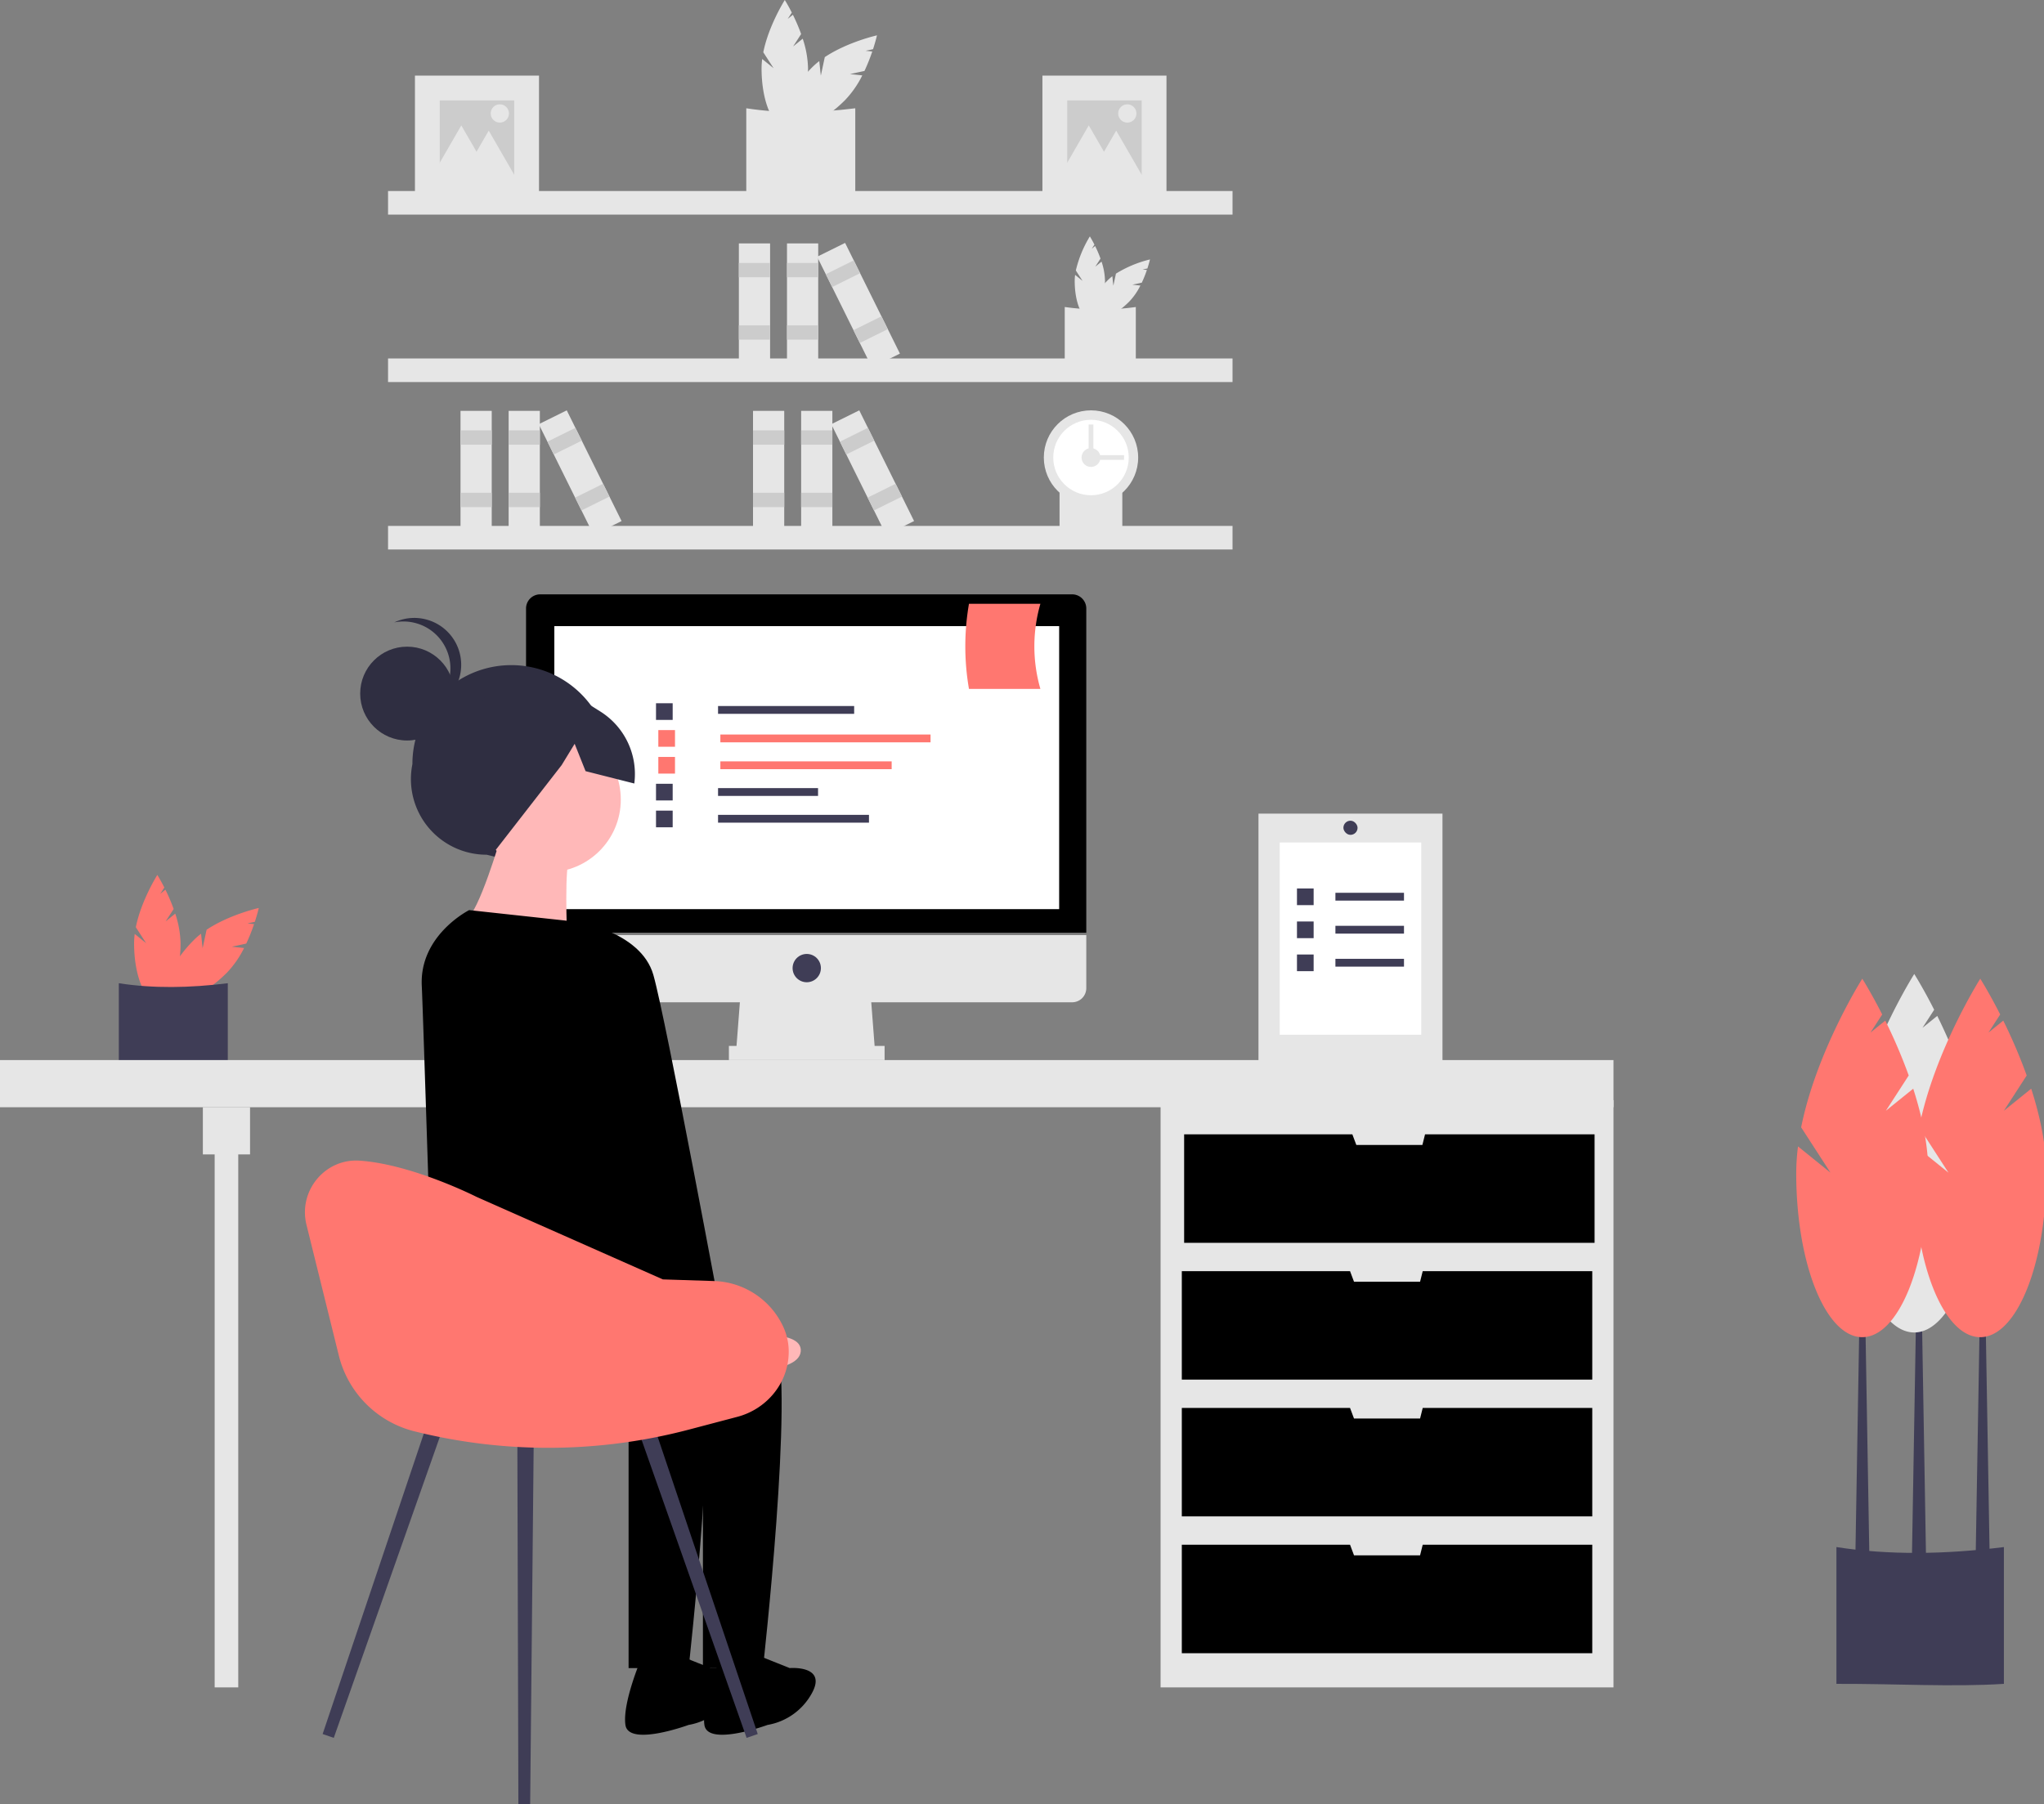 <svg width="882.346" height="778.999" xmlns="http://www.w3.org/2000/svg">
 <rect width="100%" height="100%" fill="#808080" stroke="none"/>
 <title>remotely</title>

 <g>
  <title>background</title>
  <rect fill="none" id="canvas_background" height="1" width="1" y="-1" x="-1"/>
 </g>
 <g>
  <title>Layer 1</title>
  <path id="svg_1" fill="#e6e6e6" d="m342.362,20.06l3.47,-5.362a80.387,80.387 0 0 0 -3.56,-8.333l-2.244,1.812l1.776,-2.745c-1.693,-3.333 -3.025,-5.432 -3.025,-5.432s-6.958,10.965 -9.283,22.575l4.452,6.881l-4.929,-3.981a32.522,32.522 0 0 0 -0.27,4.078c0,13.75 4.491,24.896 10.03,24.896s10.03,-11.146 10.03,-24.896a42.818,42.818 0 0 0 -2.295,-12.847l-4.153,3.355z"/>
  <path id="svg_2" fill="#e6e6e6" d="m366.92,31.98l6.245,-1.338a80.386,80.386 0 0 0 3.375,-8.409l-2.868,-0.305l3.197,-0.685c1.159,-3.554 1.702,-5.98 1.702,-5.98s-12.674,2.833 -22.527,9.399l-1.717,8.014l-0.67,-6.3a32.524,32.524 0 0 0 -3.075,2.693c-9.722,9.722 -14.429,20.779 -10.512,24.696s14.974,-0.789 24.696,-10.512a42.818,42.818 0 0 0 7.462,-10.707l-5.309,-0.565z"/>
  <path id="svg_3" fill="#e6e6e6" d="m369.201,85.184c-14.481,0.926 -30.26,-0.054 -47.046,0l0,-38.432c14.791,2.303 30.565,2.066 47.046,0l0,38.432z"/>
  <path id="svg_4" fill="#e6e6e6" d="m472.802,115.151l2.263,-3.497a52.424,52.424 0 0 0 -2.321,-5.434l-1.463,1.182l1.158,-1.79c-1.104,-2.173 -1.973,-3.543 -1.973,-3.543a50.241,50.241 0 0 0 -6.054,14.722l2.903,4.487l-3.214,-2.596a21.21,21.21 0 0 0 -0.176,2.66c0,8.967 2.928,16.236 6.541,16.236s6.541,-7.269 6.541,-16.236a27.923,27.923 0 0 0 -1.496,-8.378l-2.709,2.188z"/>
  <path id="svg_5" fill="#e6e6e6" d="m488.817,122.925l4.073,-0.873a52.421,52.421 0 0 0 2.201,-5.484l-1.87,-0.199l2.085,-0.447c0.756,-2.317 1.11,-3.9 1.11,-3.9a50.241,50.241 0 0 0 -14.691,6.129l-1.12,5.226l-0.437,-4.109a21.208,21.208 0 0 0 -2.005,1.756c-6.34,6.34 -9.41,13.551 -6.855,16.105s9.765,-0.515 16.105,-6.855a27.923,27.923 0 0 0 4.866,-6.982l-3.462,-0.368z"/>
  <path id="svg_6" fill="#e6e6e6" d="m490.304,157.622c-9.444,0.604 -19.734,-0.035 -30.681,0l0,-25.063a110.584,110.584 0 0 0 30.681,0l0,25.063z"/>
  <path id="svg_7" fill="#e6e6e6" d="m484.473,231.898c-8.339,0.533 -17.425,-0.031 -27.091,0l0,-22.131a97.647,97.647 0 0 0 27.091,0l0,22.131z"/>
  <rect id="svg_8" fill="#e6e6e6" height="10.183" width="364.547" y="82.481" x="167.508"/>
  <rect id="svg_9" fill="#e6e6e6" height="10.183" width="364.547" y="154.78" x="167.508"/>
  <rect id="svg_10" fill="#e6e6e6" height="10.183" width="364.547" y="227.078" x="167.508"/>
  <circle id="svg_11" fill="#e6e6e6" r="20.366" cy="197.548" cx="470.958"/>
  <circle id="svg_12" fill="#fff" r="16.293" cy="197.548" cx="470.958"/>
  <circle id="svg_13" fill="#e6e6e6" r="4.073" cy="197.548" cx="470.958"/>
  <rect id="svg_14" fill="#e6e6e6" transform="rotate(90 735.116,-438.347) " height="16.293" width="2.037" y="-188.445" x="1369.993"/>
  <rect id="svg_15" fill="#e6e6e6" transform="rotate(180 1100.743,443.377) " height="16.293" width="2.037" y="687.169" x="1729.51"/>
  <rect id="svg_16" fill="#e6e6e6" height="53.339" width="13.475" y="105.104" x="339.725"/>
  <rect id="svg_17" fill="#ccc" height="6.176" width="13.475" y="113.526" x="339.725"/>
  <rect id="svg_18" fill="#ccc" height="6.176" width="13.475" y="140.476" x="339.725"/>
  <rect id="svg_19" fill="#e6e6e6" height="53.339" width="13.475" y="105.104" x="318.951"/>
  <rect id="svg_20" fill="#ccc" height="6.176" width="13.475" y="113.526" x="318.951"/>
  <rect id="svg_21" fill="#ccc" height="6.176" width="13.475" y="140.476" x="318.951"/>
  <rect id="svg_22" fill="#e6e6e6" transform="rotate(-26.34 -189.171,194.366) " height="53.339" width="13.475" y="359.97" x="333.524"/>
  <rect id="svg_23" fill="#ccc" transform="rotate(-26.34 -183.842,189.971) " height="6.176" width="13.475" y="365.571" x="332.127"/>
  <rect id="svg_24" fill="#ccc" transform="rotate(-26.34 -193.317,197.784) " height="6.176" width="13.475" y="397.537" x="334.61"/>
  <rect id="svg_25" fill="#e6e6e6" height="53.339" width="13.475" y="177.403" x="219.567"/>
  <rect id="svg_26" fill="#ccc" height="6.176" width="13.475" y="185.825" x="219.567"/>
  <rect id="svg_27" fill="#ccc" height="6.176" width="13.475" y="212.775" x="219.567"/>
  <rect id="svg_28" fill="#e6e6e6" height="53.339" width="13.475" y="177.403" x="198.793"/>
  <rect id="svg_29" fill="#ccc" height="6.176" width="13.475" y="185.825" x="198.793"/>
  <rect id="svg_30" fill="#ccc" height="6.176" width="13.475" y="212.775" x="198.793"/>
  <rect id="svg_31" fill="#e6e6e6" transform="rotate(-26.34 -233.724,148.559) " height="53.339" width="13.475" y="386.462" x="168.813"/>
  <rect id="svg_32" fill="#ccc" transform="rotate(-26.34 -228.395,144.164) " height="6.176" width="13.475" y="392.063" x="167.416"/>
  <rect id="svg_33" fill="#ccc" transform="rotate(-26.34 -237.87,151.977) " height="6.176" width="13.475" y="424.028" x="169.899"/>
  <rect id="svg_34" fill="#e6e6e6" height="53.339" width="13.475" y="177.403" x="345.835"/>
  <rect id="svg_35" fill="#ccc" height="6.176" width="13.475" y="185.825" x="345.835"/>
  <rect id="svg_36" fill="#ccc" height="6.176" width="13.475" y="212.775" x="345.835"/>
  <rect id="svg_37" fill="#e6e6e6" height="53.339" width="13.475" y="177.403" x="325.061"/>
  <rect id="svg_38" fill="#ccc" height="6.176" width="13.475" y="185.825" x="325.061"/>
  <rect id="svg_39" fill="#ccc" height="6.176" width="13.475" y="212.775" x="325.061"/>
  <rect id="svg_40" fill="#e6e6e6" transform="rotate(-26.34 -220.615,204.582) " height="53.339" width="13.475" y="442.486" x="308.19"/>
  <rect id="svg_41" fill="#ccc" transform="rotate(-26.34 -215.286,200.188) " height="6.176" width="13.475" y="448.087" x="306.793"/>
  <rect id="svg_42" fill="#ccc" transform="rotate(-26.34 -224.76,208.001) " height="6.176" width="13.475" y="480.052" x="309.276"/>
  <rect id="svg_43" fill="#e6e6e6" height="53.556" width="53.556" y="32.646" x="449.987"/>
  <rect id="svg_44" fill="#ccc" height="32.134" width="32.134" y="43.357" x="460.699"/>
  <polygon id="svg_45" fill="#e6e6e6" points="470 54.143 476.814 65.944 483.627 77.745 470 77.745 456.373 77.745 463.187 65.944 470 54.143"/>
  <polygon id="svg_46" fill="#e6e6e6" points="481.839 56.398 488.653 68.199 495.466 80 481.839 80 468.212 80 475.026 68.199 481.839 56.398"/>
  <circle id="svg_47" fill="#e6e6e6" r="3.946" cy="48.994" cx="486.631"/>
  <rect id="svg_48" fill="#e6e6e6" height="53.556" width="53.556" y="32.646" x="179.123"/>
  <rect id="svg_49" fill="#ccc" height="32.134" width="32.134" y="43.357" x="189.834"/>
  <polygon id="svg_50" fill="#e6e6e6" points="199.136 54.143 205.949 65.944 212.763 77.745 199.136 77.745 185.509 77.745 192.322 65.944 199.136 54.143"/>
  <polygon id="svg_51" fill="#e6e6e6" points="210.975 56.398 217.788 68.199 224.601 80 210.975 80 197.348 80 204.161 68.199 210.975 56.398"/>
  <circle id="svg_52" fill="#e6e6e6" r="3.946" cy="48.994" cx="215.766"/>
  <path id="svg_53" fill="#ff7770" d="m71.497,397.845l3.47,-5.362a80.387,80.387 0 0 0 -3.56,-8.333l-2.244,1.812l1.776,-2.745c-1.693,-3.333 -3.025,-5.432 -3.025,-5.432s-6.958,10.965 -9.283,22.575l4.452,6.881l-4.929,-3.981a32.524,32.524 0 0 0 -0.27,4.078c0,13.75 4.491,24.896 10.03,24.896s10.03,-11.146 10.03,-24.896a42.818,42.818 0 0 0 -2.295,-12.847l-4.153,3.355z"/>
  <path id="svg_54" fill="#ff7770" d="m100.055,408.765l6.245,-1.338a80.386,80.386 0 0 0 3.375,-8.409l-2.868,-0.305l3.197,-0.685c1.159,-3.554 1.702,-5.98 1.702,-5.98s-12.674,2.833 -22.527,9.399l-1.717,8.014l-0.67,-6.3a32.524,32.524 0 0 0 -3.075,2.693c-9.722,9.722 -14.429,20.779 -10.512,24.696s14.974,-0.789 24.696,-10.512a42.818,42.818 0 0 0 7.462,-10.707l-5.309,-0.565z"/>
  <path id="svg_55" fill="#3f3d56" d="m98.336,462.969c-14.481,0.926 -30.26,-0.054 -47.046,0l0,-38.432c14.791,2.303 30.565,2.066 47.046,0l0,38.432z"/>
  <rect id="svg_56" fill="#e6e6e6" height="253.554" width="195.511" y="475.031" x="500.998"/>
  <rect id="svg_57" fill="#e6e6e6" height="240.316" width="10.183" y="488.269" x="92.664"/>
  <rect id="svg_58" fill="#e6e6e6" height="20.366" width="696.509" y="457.72"/>
  <rect id="svg_59" fill="#e6e6e6" height="20.366" width="20.366" y="478.086" x="87.573"/>
  <polygon id="svg_60" fill="#000000" points="615.155,489.796 614.009,494.379 585.497,494.379 583.779,489.796 511.162,489.796 511.162,536.638 688.344,536.638 688.344,489.796 615.155,489.796 "/>
  <polygon id="svg_61" fill="#000000" points="614.155 548.857 613.009 553.439 584.497 553.439 582.779 548.857 510.162 548.857 510.162 595.698 687.344 595.698 687.344 548.857 614.155 548.857"/>
  <polygon id="svg_62" fill="#000000" points="614.155 607.918 613.009 612.5 584.497 612.5 582.779 607.918 510.162 607.918 510.162 654.759 687.344 654.759 687.344 607.918 614.155 607.918"/>
  <polygon id="svg_63" fill="#000000" points="614.155 666.979 613.009 671.561 584.497 671.561 582.779 666.979 510.162 666.979 510.162 713.82 687.344 713.82 687.344 666.979 614.155 666.979"/>
  <polygon id="svg_64" fill="#e6e6e6" points="377.785 454.665 317.706 454.665 319.742 428.19 375.748 428.19 377.785 454.665"/>
  <rect id="svg_65" fill="#e6e6e6" height="6.11" width="67.207" y="451.611" x="314.651"/>
  <path id="svg_66" fill="#000000" d="m462.812,256.627l-229.624,0a6.11,6.11 0 0 0 -6.11,6.11l0,140.015l241.843,0l0,-140.015a6.11,6.11 0 0 0 -6.11,-6.11z"/>
  <path id="svg_67" fill="#e6e6e6" d="m227.078,403.751l0,22.911a6.11,6.11 0 0 0 6.11,6.11l229.624,0a6.11,6.11 0 0 0 6.11,-6.11l0,-22.911l-241.843,0z"/>
  <rect id="svg_68" fill="#fff" height="122.195" width="217.914" y="270.355" x="239.298"/>
  <circle id="svg_69" fill="#3f3d56" r="6.11" cy="418.007" cx="348.254"/>
  <path id="svg_70" fill="#3f3d56" d="m865.035,727.057c-22.254,1.424 -46.502,-0.083 -72.298,0l0,-59.061c22.731,3.539 46.971,3.175 72.298,0l0,59.061z"/>
  <polygon id="svg_71" fill="#3f3d56" points="831.432 673.3 825.322 673.3 827.359 553.949 829.395 553.949 831.432 673.3"/>
  <polygon id="svg_72" fill="#3f3d56" points="858.926 674.107 852.816 674.107 854.853 554.755 856.889 554.755 858.926 674.107"/>
  <polygon id="svg_73" fill="#3f3d56" points="806.993 674.107 800.883 674.107 802.92 554.755 804.956 554.755 806.993 674.107"/>
  <path id="svg_74" fill="#e6e6e6" d="m836.523,477.577l9.863,-15.242a228.514,228.514 0 0 0 -10.119,-23.687l-6.378,5.151l5.05,-7.804c-4.813,-9.473 -8.599,-15.442 -8.599,-15.442s-19.78,31.17 -26.389,64.173l12.656,19.56l-14.011,-11.317a92.452,92.452 0 0 0 -0.769,11.593c0,39.086 12.765,70.771 28.512,70.771s28.512,-31.685 28.512,-70.771c0,-12.117 -2.741,-24.794 -6.523,-36.521l-11.806,9.536z"/>
  <path id="svg_75" fill="#ff7770" d="m865.017,479.614l9.863,-15.242a228.515,228.515 0 0 0 -10.119,-23.687l-6.378,5.151l5.05,-7.804c-4.813,-9.473 -8.599,-15.442 -8.599,-15.442s-19.78,31.17 -26.389,64.173l12.656,19.56l-14.011,-11.317a92.452,92.452 0 0 0 -0.769,11.593c0,39.086 12.765,70.771 28.512,70.771s28.512,-31.685 28.512,-70.771c0,-12.117 -2.741,-24.794 -6.523,-36.521l-11.807,9.536z"/>
  <path id="svg_76" fill="#ff7770" d="m814.085,479.614l9.863,-15.242a228.517,228.517 0 0 0 -10.119,-23.687l-6.378,5.151l5.05,-7.804c-4.812,-9.473 -8.599,-15.442 -8.599,-15.442s-19.78,31.17 -26.389,64.173l12.656,19.56l-14.011,-11.317a92.452,92.452 0 0 0 -0.769,11.593c0,39.086 12.765,70.771 28.512,70.771s28.512,-31.685 28.512,-70.771c0,-12.117 -2.741,-24.794 -6.523,-36.521l-11.807,9.536z"/>
  <rect id="svg_77" fill="#3f3d56" height="3.373" width="58.756" y="304.848" x="309.964"/>
  <rect id="svg_78" fill="#ff7770" height="3.373" width="90.732" y="317.151" x="310.964"/>
  <rect id="svg_79" fill="#ff7770" height="3.373" width="73.945" y="328.742" x="310.964"/>
  <rect id="svg_80" fill="#3f3d56" height="3.373" width="43.168" y="340.29" x="309.964"/>
  <rect id="svg_81" fill="#3f3d56" height="3.373" width="65.151" y="351.837" x="309.964"/>
  <rect id="svg_82" fill="#3f3d56" height="7.195" width="7.195" y="303.649" x="283.184"/>
  <rect id="svg_83" fill="#ff7770" height="7.195" width="7.195" y="315.24" x="284.184"/>
  <rect id="svg_84" fill="#ff7770" height="7.195" width="7.195" y="326.831" x="284.184"/>
  <rect id="svg_85" fill="#3f3d56" height="7.195" width="7.195" y="338.423" x="283.184"/>
  <rect id="svg_86" fill="#3f3d56" height="7.195" width="7.195" y="350.014" x="283.184"/>
  <path id="svg_87" fill="#ff7770" d="m449.115,297.463l-30.833,0a107.84,107.84 0 0 1 0,-36.763l30.833,0a66.148,66.148 0 0 0 -0,36.763z"/>
  <path id="svg_88" fill="#2f2e41" d="m222.764,372.144l-12.685,-3.092a32.657,32.657 0 0 1 -32.051,-39.124l0,0a42.685,42.685 0 0 1 42.631,-42.738l0,0a42.685,42.685 0 0 1 42.738,42.631l0,0c7.192,25.028 -15.333,48.49 -40.634,42.323z"/>
  <circle id="svg_89" fill="#ffb8b8" r="31.364" cy="345.243" cx="236.62"/>
  <path id="svg_90" fill="#ffb8b8" d="m216.165,361.607s-9.545,32.727 -15,35.455s43.636,6.818 43.636,6.818s-1.364,-31.364 1.364,-34.091s-30,-8.182 -30,-8.182z"/>
  <path id="svg_91" fill="#000000" d="m265.256,563.426s61.364,-5.455 69.546,15s-5.455,141.818 -5.455,141.818l-25.909,0l0,-99.546s-110.472,-31.402 -110.472,-42.311s72.291,-14.962 72.291,-14.962z"/>
  <path id="svg_92" fill="#000000" d="m327.256,714.789l13.636,5.455s16.364,-1.364 9.545,10.909a27.004,27.004 0 0 1 -19.091,13.636s-25.909,9.545 -27.273,0s6.818,-28.636 6.818,-28.636l16.364,-1.364z"/>
  <path id="svg_93" fill="#000000" d="m233.165,563.426s61.364,-5.455 69.546,15s-5.455,141.818 -5.455,141.818l-25.909,0l0,-99.546s-78.418,-18.164 -78.418,-29.073c0,-5.125 -5.343,-31.171 4.073,-36.658c10.628,-6.193 36.163,8.459 36.163,8.459z"/>
  <path id="svg_94" fill="#000000" d="m293.165,714.789l13.636,5.455s16.364,-1.364 9.545,10.909a27.004,27.004 0 0 1 -19.091,13.636s-25.909,9.545 -27.273,0s6.818,-28.636 6.818,-28.636l16.364,-1.364z"/>
  <path id="svg_95" fill="#000000" d="m202.529,392.971l40.98,4.454a30.182,30.182 0 0 1 26.269,23.767l15.933,75.416s5.455,75 -5.455,79.091s-25.909,-16.364 -46.364,-13.636s-47.046,8.864 -47.046,8.864s-4.223,-134.247 -4.773,-145.228c-1.1,-21.951 20.455,-32.727 20.455,-32.727z"/>
  <path id="svg_96" fill="#ffb8b8" d="m299.601,567.322l16.824,9.908s30.183,-4.331 29.241,6.278s-33.889,8.559 -33.889,8.559l-20.275,-12.493l8.099,-12.252z"/>
  <circle id="svg_97" fill="#2f2e41" r="20.26" cy="299.475" cx="175.743"/>
  <path id="svg_98" fill="#2f2e41" d="m194.436,288.584a20.25,20.25 0 0 0 -24.247,-19.836a20.25,20.25 0 1 1 12.63,38.165a20.243,20.243 0 0 0 11.616,-18.329z"/>
  <path id="svg_99" fill="#2f2e41" d="m210.817,299.074l27.313,-5.029l21.005,13.165a31.863,31.863 0 0 1 14.678,31.095l-21.037,-5.332l-4.711,-11.812l-5.61,9.196l-29.334,37.75l-16.47,-10.488l-14.683,-23.009l28.85,-35.536z"/>
  <path id="svg_100" fill="#000000" d="m234.309,404.571l13.636,-6.818s28.636,4.091 34.091,23.182s30,151.364 30,151.364l-23.182,10.909l-32.727,-80.455l-21.818,-98.182z"/>
  <polygon id="svg_101" opacity="0.2" points="245.917 458.23 259.565 511.205 283.767 570.701 282.928 572.761 254.063 512.199 245.917 458.23"/>
  <polygon id="svg_102" fill="#3f3d56" points="144.084 750.379 139.271 748.721 185.896 610.231 192.636 612.553 144.084 750.379"/>
  <polygon id="svg_103" fill="#3f3d56" points="322.291 750.379 327.105 748.721 280.479 610.231 273.74 612.553 322.291 750.379"/>
  <polygon id="svg_104" fill="#3f3d56" points="223.77 778.981 228.861 778.999 230.443 617.107 223.315 617.082 223.77 778.981"/>
  <path id="svg_105" fill="#ff7770" d="m132.3,528.856l13.966,56.445a44.826,44.826 0 0 0 32.642,32.721l0,0a238.26,238.26 0 0 0 118.547,-0.764l20.851,-5.499c12.116,-3.195 21.227,-13.601 22.089,-26.101a25.685,25.685 0 0 0 -2.323,-12.872q-0.122,-0.26 -0.246,-0.515a34.064,34.064 0 0 0 -29.598,-19.138l-22.089,-0.713l-80.445,-35.64s-27.667,-14.053 -50.412,-15.626c-15.021,-1.039 -26.599,13.086 -22.983,27.702z"/>
  <rect id="svg_106" fill="#e6e6e6" height="107.939" width="79.426" y="351.309" x="543.257"/>
  <rect id="svg_107" fill="#fff" height="83.03" width="61.097" y="363.764" x="552.421"/>
  <rect id="svg_108" fill="#3f3d56" height="3.373" width="29.602" y="385.492" x="576.467"/>
  <rect id="svg_109" fill="#3f3d56" height="7.195" width="7.195" y="383.625" x="559.87"/>
  <rect id="svg_110" fill="#3f3d56" height="3.373" width="29.602" y="399.748" x="576.467"/>
  <rect id="svg_111" fill="#3f3d56" height="7.195" width="7.195" y="397.881" x="559.87"/>
  <rect id="svg_112" fill="#3f3d56" height="3.373" width="29.602" y="414.004" x="576.467"/>
  <rect id="svg_113" fill="#3f3d56" height="7.195" width="7.195" y="412.137" x="559.87"/>
  <rect id="svg_114" fill="#3f3d56" rx="3.055" height="6.11" width="6.11" y="354.364" x="579.915"/>
 </g>
</svg>